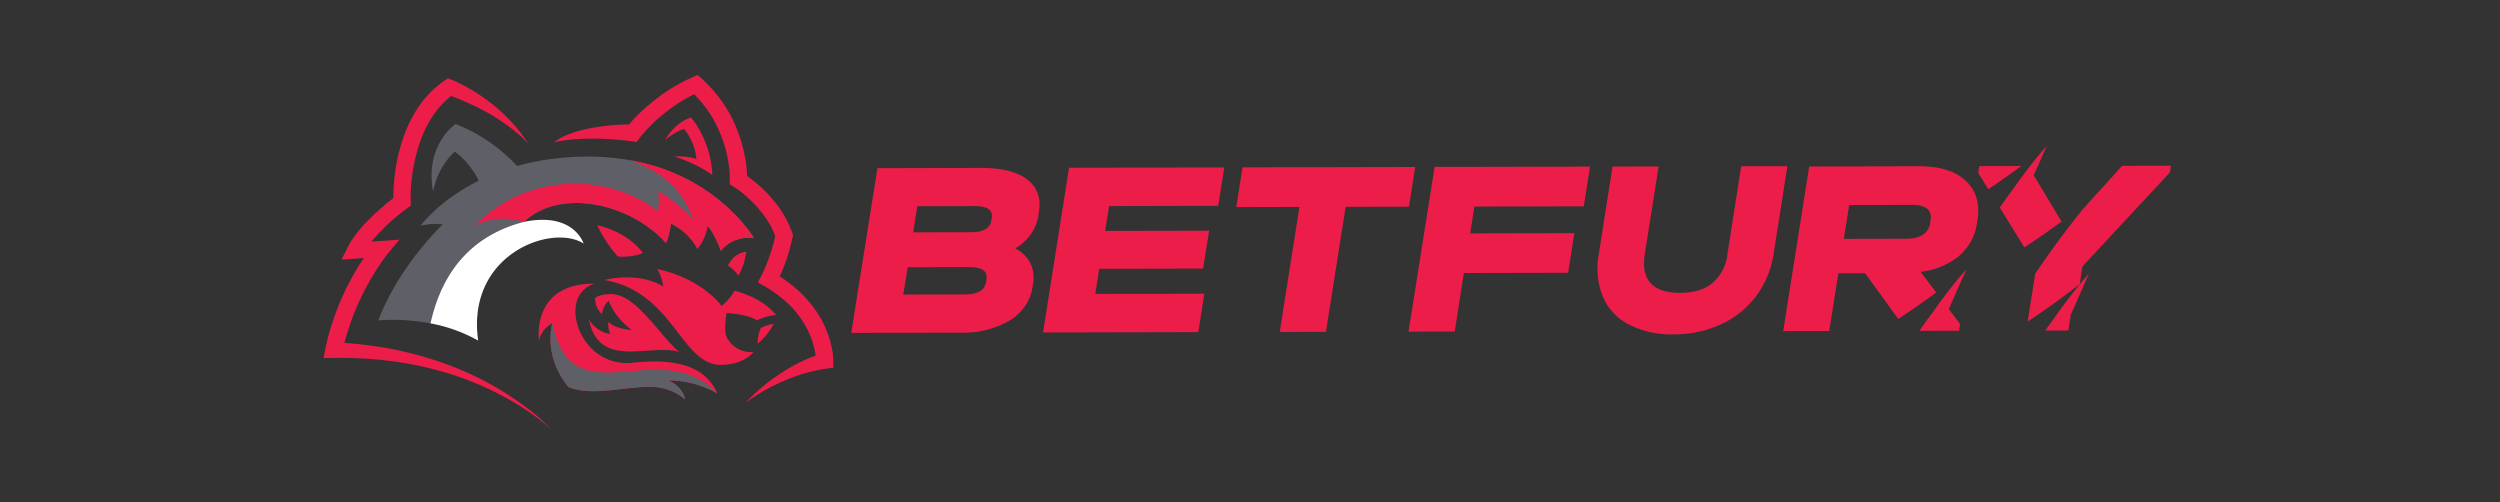 <svg width="244" height="49" fill="none" xmlns="http://www.w3.org/2000/svg"><rect width="100%" height="100%" fill="#333333" stroke="none"/><g clip-path="url(#a)"><path d="m193.179 16.213-.107.657.988 1.597a78.58 78.58 0 0 0 3.202-2.263l-4.083.009Zm5.314.894 1.278-2.88a48.498 48.498 0 0 0-3.264 4.182 64.533 64.533 0 0 0-1.33 1.85l2.402 3.886a77.32 77.32 0 0 0 3.624-2.522l-2.71-4.525v.01Zm2.125 13.766-1.007 1.388 2.254-.005.25-1.555 1.767-4.002a48.406 48.406 0 0 0-3.264 4.174Zm6.502-14.69-3.843 4.245a95.155 95.155 0 0 0-4.639 6.282l-.742 4.675a81.132 81.132 0 0 0 5.08-3.645l.268-1.733 8.529-9.169.107-.666-4.75.01h-.01Zm-19.832.043-10.71.023-2.537 16.068 4.489-.01.894-5.635 2.612-.005 3.232 4.461a75.246 75.246 0 0 0 3.71-2.584l-1.526-2.014a7.23 7.23 0 0 0 3.781-1.571c.956-.846 1.563-1.97 1.719-3.184l.045-.25c.26-1.643-.125-2.94-1.144-3.888-1.018-.948-2.543-1.416-4.565-1.411Zm1.133 5.283-.035.249a1.55 1.55 0 0 1-.224.647 1.696 1.696 0 0 1-.487.51c-.403.258-.933.383-1.62.385l-6.095.013.518-3.306 6.095-.013c1.403-.003 2.009.502 1.858 1.515h-.01Zm.243 8.928a54.24 54.24 0 0 0-1.33 1.85l3.87-.008.097-.658-1.102-1.454 1.729-3.904a48.257 48.257 0 0 0-3.264 4.183v-.01Z" fill="#ED1D49"/><path d="M100.562 25.69c.298.586.375 1.27.259 2.06l-.045.24a4.414 4.414 0 0 1-.713 1.86 4.828 4.828 0 0 1-1.489 1.415 8.969 8.969 0 0 1-4.85 1.2l-10.642.024 2.556-16.077 10.11-.022c2.022-.004 3.516.366 4.503 1.119.978.753 1.369 1.818 1.145 3.195l-.035.25a4.34 4.34 0 0 1-.738 1.881 4.783 4.783 0 0 1-1.54 1.41 3.363 3.363 0 0 1 1.489 1.445h-.01Zm-11.034-5.564-.402 2.55 5.61-.011c.63-.002 1.112-.092 1.438-.288a1.22 1.22 0 0 0 .397-.37c.1-.15.163-.318.182-.493l.036-.249c.125-.764-.422-1.154-1.64-1.151l-5.621.012Zm6.75 7.137c.124-.8-.432-1.198-1.661-1.196l-6.027.013-.43 2.667 6.028-.014c1.238-.002 1.93-.404 2.054-1.221l.035-.25Zm8.061-10.892 15.15-.033-.59 3.75-10.651.024-.384 2.426 10.148-.022-.59 3.697-10.139.022-.384 2.453 10.642-.023-.589 3.75-15.15.033 2.537-16.076Zm22.495 3.825-6.172.013.607-3.875 16.853-.036-.607 3.874-6.182.014-1.92 12.202-4.509.01 1.92-12.202h.01Z" fill="#ED1D49"/><path d="m140.018 16.294 15.169-.034-.607 3.875-10.68.023-.411 2.622 10.168-.022-.607 3.866-10.178.022-.892 5.714-4.509.01 2.547-16.076Zm18.951 15.38c-1.167-.62-2.066-1.591-2.542-2.748a7.45 7.45 0 0 1-.383-4.14l1.34-8.53 4.498-.01-1.358 8.602c-.187 1.227 0 2.159.579 2.789.579.629 1.531.947 2.856.944 1.336-.003 2.396-.316 3.181-.958.832-.74 1.347-1.73 1.453-2.792l1.348-8.603 4.508-.01-1.339 8.532a9.219 9.219 0 0 1-1.716 4.152 8.895 8.895 0 0 1-3.428 2.753 10.94 10.94 0 0 1-4.65.978 8.998 8.998 0 0 1-4.347-.968v.01Z" fill="#ED1D49"/><path d="M57.363 15.284c-11.522.025-16.329 6.77-16.329 6.77a5.139 5.139 0 0 1 2.175-.147s-4.234 3.971-6.291 9.368c0 0 5.294-.598 9.748 1.969-1.203-8.437 7.203-11.458 10.296-9.475-.43-1.11-1.925-2.9-5.794-2.12 3.41-3.294 10.279-1.888 13.843 2.084.243-.622.39-1.27.458-1.928 0 0 2.015.955 2.597 2.5.112-1.023 1.015-2.25 1.015-2.25s.757.886 1.27 2.43c.36-.457.849-.816 1.415-1.037a3.69 3.69 0 0 1 1.8-.222s-4.67-7.967-16.203-7.942Z" fill="#5F5F68"/><path d="M51.168 21.65c-4.966 1.28-7.988 4.68-9.148 9.907a15.12 15.12 0 0 1 4.646 1.678c-1.194-8.428 7.213-11.458 10.296-9.466-.44-1.119-1.934-2.901-5.794-2.12Z" fill="#fff"/><path d="M62.576 15.868c3.073 1.183 6.091 2.66 8.117 6.654l1.23.868a3.878 3.878 0 0 1 1.643-.164s-3.255-5.518-10.99-7.35v-.008Z" fill="#636363"/><path d="M51.421 17.331c-2.963-3.902-6.966-5.217-6.966-5.217s-3.022 1.996-2.188 6.579c.517-2.613 2.126-3.896 2.126-3.896s1.952 1.31 2.8 3.991c.848 2.664 4.238-1.457 4.238-1.457h-.01Z" fill="#5F5F68"/><path d="M71.047 25.923c.612-1.307 1.773-1.345 1.773-1.345a5.69 5.69 0 0 1-.754 2.311 3.51 3.51 0 0 0-1.019-.966Zm-12.094 1.404c6.748 1.113 7.51 8.29 11.39 8.281 2.36-.005 3.195-1.268 3.195-1.268-1.517.18-2.636-1.034-2.733-1.86-.08-.835.1-1.928.1-1.928s2.072.084 2.96.722c.817-.437 1.87-.537 1.87-.537s-1.124-1.597-4.036-2.363a5.043 5.043 0 0 1-1.277 1.477s-1.864-2.652-6.278-3.593a4.25 4.25 0 0 1 .584 1.705s-2.051-1.47-5.765-.636h-.01Z" fill="#ED1D49"/><path d="M58.745 30.668c-.794-.807-.64-1.598-.64-1.598s.383-.365 1.534-.368c2.438-.005 4.686 3.979 6.653 5.654-2.808-.892-7.813 1.793-8.817-3.18.889 1.393 2.098 1.4 2.098 1.4a1.979 1.979 0 0 1-.189-1.155c.755.745 2.274.768 2.274.768a6.618 6.618 0 0 1-2.262-2.838c-.564.526-.65 1.317-.65 1.317Z" fill="#ED1D49"/><path d="M58.048 27.684c-3.806 1.11-1.487 8.274 3.662 7.721 5.14-.562 7.364.837 8.302 3.002a9.51 9.51 0 0 0-4.796-1.277c.418.167.788.423 1.078.747.29.324.493.706.59 1.115a5.236 5.236 0 0 0-3.46-1.236c-2.738.006-5.56.936-7.933.026-2.566-3.14-1.58-6.233-1.58-6.233-1.087.544-1.304 1.682-1.304 1.682s-.818-5.578 5.441-5.547Z" fill="#ED1D49"/><path d="M70.011 38.407c-5.495-5.94-14.177 2.608-16.091-6.858 0 0-.995 3.094 1.571 6.233 2.373.91 5.195-.03 7.933-.035a5.247 5.247 0 0 1 3.46 1.245c-.097-.409-.3-.79-.59-1.115-.29-.324-.66-.58-1.079-.747a9.573 9.573 0 0 1 4.796 1.269v.008Z" fill="#5F5F68"/><path d="M58.293 21.998a12.803 12.803 0 0 0 2.014 3.034s1.279.157 2.443-.334c0 0-1.284-1.979-4.457-2.709v.009Z" fill="#ED1D49"/><path d="M61.49 15.639c3.072 1.175 5.026 2.592 6.23 5.947l1.825.378c.741 1.242 3.401 1.192 4.021 1.253 0 0-3.582-6.14-12.076-7.578Zm3.437-2.006c1.07-1.806 2.516-2.165 2.516-2.165s1.914 2.11 2.086 5.601a13.965 13.965 0 0 0-3.7-1.786 5.469 5.469 0 0 1 2.141.235 5.465 5.465 0 0 0-1.2-2.929s-.704.153-1.843 1.053v-.01Zm9.026 19.915a6.57 6.57 0 0 0 1.561-1.94 5.098 5.098 0 0 0-1.252.385 3.494 3.494 0 0 0-.309 1.555Z" fill="#ED1D49"/><path d="m68.075 7.318-.52.241a15.98 15.98 0 0 0-3.57 2.14c-.809.625-1.56 1.31-2.247 2.048l-.333.392s-5.07.002-7.33 1.74c3.637-.781 8.059-.018 8.059-.018l.323-.436.124-.16.152-.17.296-.338.64-.667a17.39 17.39 0 0 1 2.94-2.272c.374-.223.748-.428 1.133-.624a11.337 11.337 0 0 1 2.466 3.636 12.37 12.37 0 0 1 1.012 4.138l.008.569-.014.444.4.257.078.044.078.053.176.115c.354.24.684.506.987.797.842.747 1.56 1.601 2.133 2.537.238.408.437.834.597 1.269a18.147 18.147 0 0 1-1.135 3.414l-.113.24-.113.222-.34.64.653.363a12.39 12.39 0 0 1 1.953 1.39c.156.125.294.267.44.4.424.408.802.854 1.13 1.33a8.397 8.397 0 0 1 1.47 3.639v.009a16.646 16.646 0 0 0-3.46 1.775 18.006 18.006 0 0 0-3.358 2.815 18.96 18.96 0 0 1 5.816-2.874c.694-.188 1.388-.34 2.103-.448l.627-.09-.01-.853-.013-.17a6.577 6.577 0 0 0-.148-.994c-.368-1.732-1.216-3.352-2.461-4.703l-.48-.505a13.428 13.428 0 0 0-2.122-1.675c.403-.872.731-1.773.98-2.694l.276-1.137.045-.196-.07-.195a10.313 10.313 0 0 0-1.9-3.274 13.312 13.312 0 0 0-2.478-2.278l-.049-.035-.003-.276a12.12 12.12 0 0 0-.288-2.033 14.187 14.187 0 0 0-1.454-3.862 13.714 13.714 0 0 0-3.076-3.68h-.01Z" fill="#ED1D49"/><path d="m73.487 23.093-.099-.169.1.178v-.009Zm.02.053-.02-.053.03.053h-.01Zm.02.018-.01-.027.01.027Zm.03.062-.03-.062.03.062Zm-4.002-.47c.326.55.595 1.135.796 1.73a3.343 3.343 0 0 1 1.41-1.036 3.69 3.69 0 0 1 1.796-.224 4.625 4.625 0 0 0-4.002-.471Zm-4.086-.951c-4.163-4.637-13.242-5.737-19.057.166a6.263 6.263 0 0 1 2.328-.614 6.414 6.414 0 0 1 2.409.301l.029-.018c3.41-3.285 10.279-1.879 13.833 2.093a7.74 7.74 0 0 0 .458-1.928Z" fill="#ED1D49"/><path d="M51.768 40.073a29.946 29.946 0 0 0-7.554-4.283 34.576 34.576 0 0 0-5.682-1.667 38.927 38.927 0 0 0-4.914-.655 24.963 24.963 0 0 1 3.83-8.182l.19-.267.2-.249 1.143-1.38-1.884.138-.841.055.01-.018a19.551 19.551 0 0 1 3.488-3.25l.335-.24-.01-.738-.004-.373c.019-.75.09-1.498.212-2.239.152-.978.39-1.955.717-2.889a11.26 11.26 0 0 1 1.32-2.641 8.329 8.329 0 0 1 1.708-1.825 26.48 26.48 0 0 1 3.669 1.689 20.159 20.159 0 0 1 3.135 2.232l.196.177.088.088.069.09.362.362c-3.022-4.692-7.832-6.37-7.832-6.37l-.365.25a9.715 9.715 0 0 0-2.454 2.475 12.693 12.693 0 0 0-1.499 2.97 17.44 17.44 0 0 0-.963 4.755c-.03.405-.047.811-.052 1.217v.036l-.383.294a25.58 25.58 0 0 0-1.922 1.719c-.42.41-.811.837-1.173 1.29a8.97 8.97 0 0 0-.977 1.495l-.603 1.2 1.44-.1.744-.055a25.149 25.149 0 0 0-3.754 8.839l-.181.915 1.016-.002a38.062 38.062 0 0 1 5.722.325c1.909.244 3.782.667 5.608 1.231a29.8 29.8 0 0 1 7.72 3.715c.782.54 1.525 1.133 2.2 1.78a17.09 17.09 0 0 0-2.076-1.923v.01Zm16.199-20.38a4.09 4.09 0 0 1-.237 1.894c-.957-1.42-3.463-2.933-3.463-2.933s.193 2.167-.396 3.723l1.242 1.072a7.94 7.94 0 0 0 .366-1.644c1.12.57 2.024 1.443 2.587 2.5a4.969 4.969 0 0 0 1.015-2.26 7.57 7.57 0 0 1 1.02 1.775l1.096-.509c-.66-1.475-1.79-2.736-3.24-3.617h.01Z" fill="#ED1D49"/></g><defs><clipPath id="a"><path fill="#ED1D49" transform="matrix(.982 -.002 .012 .902 30.539 7.4)" d="M0 0h185.179v38.415H0z"/></clipPath></defs></svg>